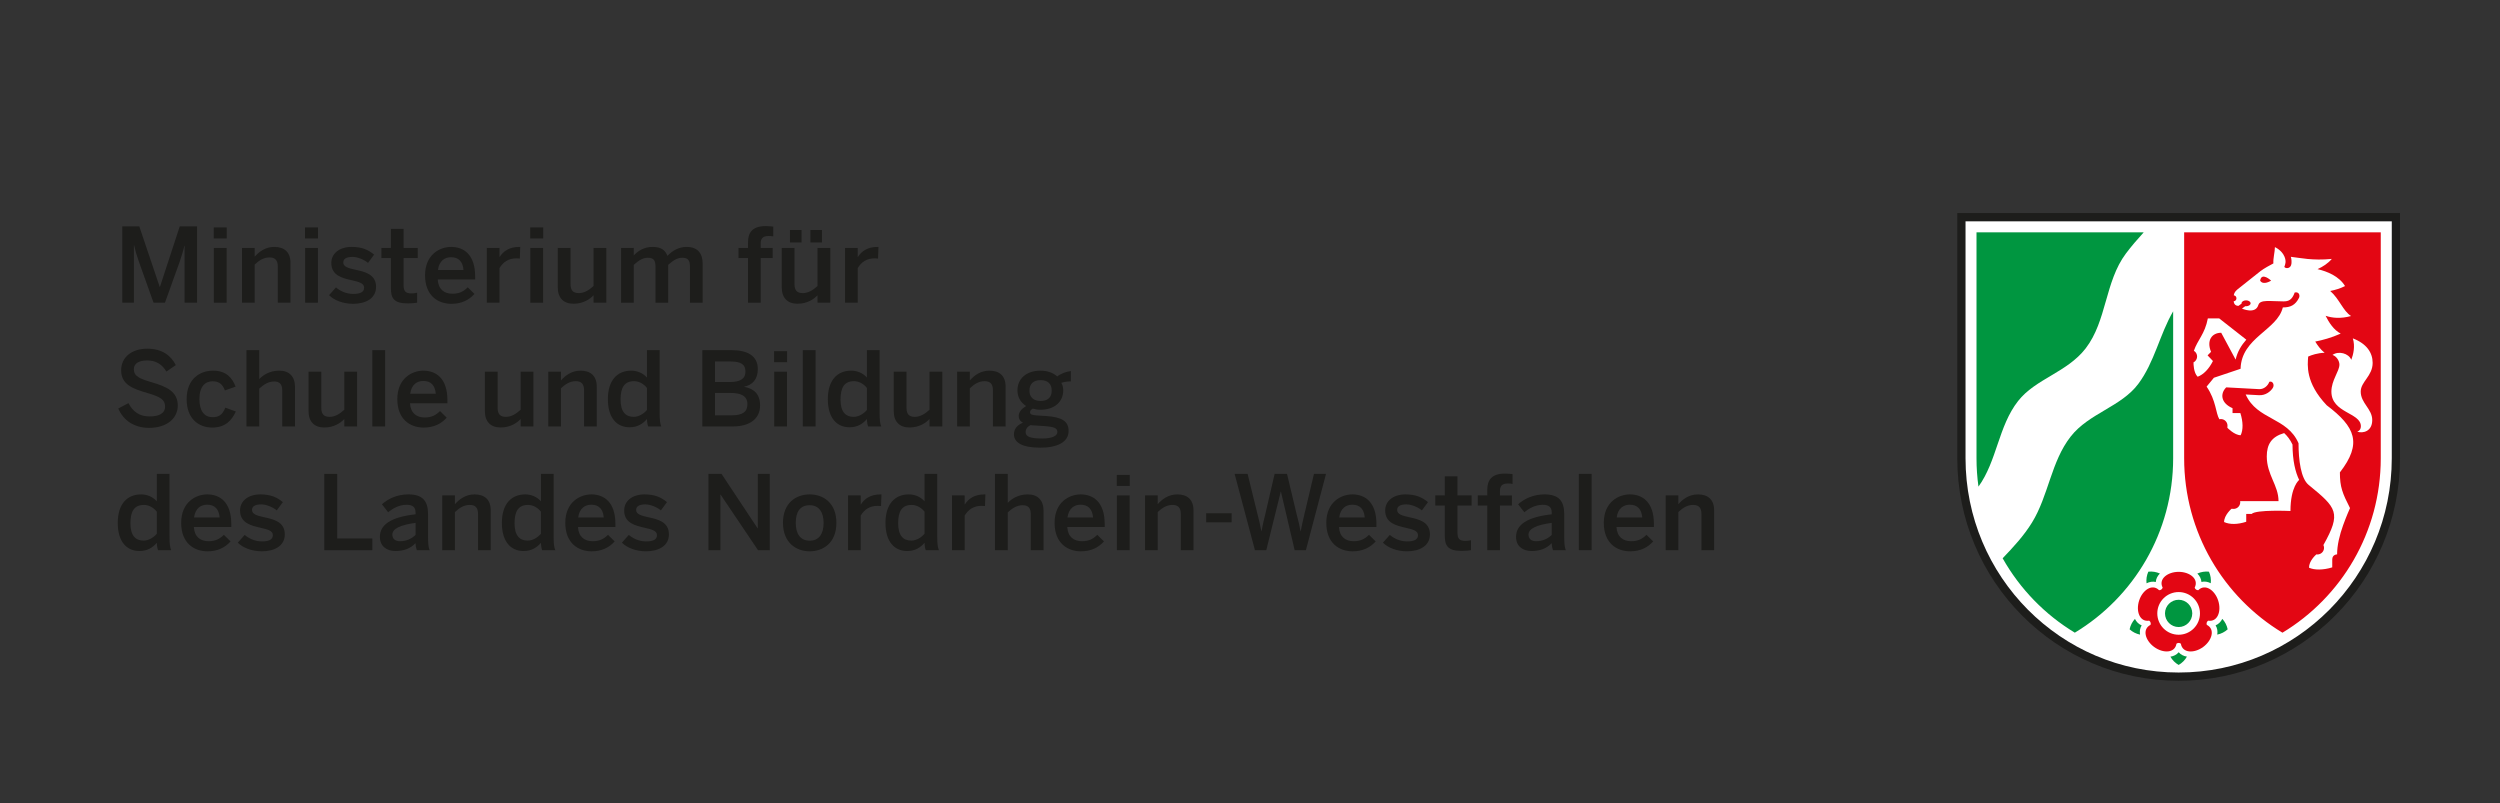 <?xml version="1.0" encoding="UTF-8"?>
<svg id="Ebene_1" data-name="Ebene 1" xmlns="http://www.w3.org/2000/svg" xmlns:xlink="http://www.w3.org/1999/xlink" viewBox="0 0 2267.72 728.5">
  <rect x="0" y="0" width="2267.72" height="728.5" fill="#333333" stroke="none"/>
  <defs>
    <style>
      .cls-1 {
        fill: none;
      }

      .cls-2, .cls-3, .cls-4 {
        fill-rule: evenodd;
      }

      .cls-2, .cls-5 {
        fill: #1d1d1b;
      }

      .cls-3 {
        fill: #fff;
      }

      .cls-4 {
        fill: #e30613;
      }

      .cls-6 {
        clip-path: url(#clippath-1);
      }

      .cls-7 {
        clip-path: url(#clippath-3);
      }

      .cls-8 {
        clip-path: url(#clippath-2);
      }

      .cls-9 {
        fill: #009640;
      }

      .cls-10 {
        clip-path: url(#clippath);
      }
    </style>
    <clipPath id="clippath">
      <rect class="cls-1" x="106.87" y="193.3" width="2070.16" height="424.23"/>
    </clipPath>
    <clipPath id="clippath-1">
      <rect class="cls-1" x="106.82" y="193.28" width="2070.21" height="424.25"/>
    </clipPath>
    <clipPath id="clippath-2">
      <rect class="cls-1" x="106.87" y="193.3" width="2070.16" height="424.23"/>
    </clipPath>
    <clipPath id="clippath-3">
      <rect class="cls-1" x="106.82" y="193.28" width="2070.21" height="424.25"/>
    </clipPath>
  </defs>
  <g class="cls-10">
    <path class="cls-3" d="M1976.22,615.52c-109.77,0-198.8-89.49-198.8-199.85v-220.41h397.62v220.41c0,110.36-89.05,199.85-198.82,199.85"/>
    <path class="cls-2" d="M2169.55,415.67c0,107.37-86.6,194.37-193.33,194.37s-193.31-87.01-193.31-194.37v-214.91h386.64v214.91ZM2177.03,193.28v222.39c0,111.45-89.92,201.86-200.81,201.86s-200.8-90.41-200.8-201.86v-222.39h401.61Z"/>
  </g>
  <g class="cls-6">
    <path class="cls-9" d="M1971.24,282.38v133.29c0,67.22-35.78,126.01-89.19,158.22-27.19-16.4-49.81-39.69-65.48-67.49,9.71-10.12,19.21-20.36,26.61-32.36,15.06-24.43,17.3-55.36,35.16-78.11,16.53-21.08,45.69-26.92,61.22-47.64,14.81-19.77,19.36-44.77,31.68-65.91M1792.87,210.74h151.67c-5.64,6.2-11.13,12.53-16.17,19.25-19.11,25.52-17.23,61.13-36.54,86.09-16.87,21.81-45.48,27.53-61.25,47.69-17.91,22.84-19.07,54.25-35.94,77.64-1.17-8.42-1.78-17.01-1.78-25.74v-204.93ZM1976.22,568.78c-6.84,0-12.38-5.55-12.38-12.38s5.53-12.36,12.38-12.36,12.36,5.53,12.36,12.36-5.53,12.38-12.36,12.38M2015.84,561.37c2.45,2.65,4.13,5.94,4.86,9.48-2.67,2.43-5.94,4.08-9.46,4.8.48-2.92.12-5.83-1.51-8.4,2.76-1.14,4.75-3.26,6.11-5.88M1993.19,520.26c3.29-1.51,6.94-2.09,10.52-1.7,1.48,3.29,2.06,6.92,1.64,10.49-2.63-1.37-5.5-1.93-8.45-1.17-.23-2.96-1.62-5.52-3.71-7.62M1947.1,529.1c-.42-3.59.14-7.25,1.64-10.54,3.57-.39,7.2.19,10.48,1.68-2.12,2.09-3.54,4.65-3.73,7.69-2.88-.7-5.75-.16-8.39,1.17M1941.21,575.65c-3.52-.72-6.8-2.37-9.46-4.8.72-3.52,2.4-6.8,4.83-9.45,1.31,2.63,3.31,4.77,6.1,5.89-1.61,2.56-1.95,5.46-1.47,8.36M1983.74,595.61c-1.76,3.15-4.38,5.77-7.51,7.56-3.13-1.78-5.72-4.38-7.48-7.51,2.91-.45,5.58-1.68,7.51-4.02,1.93,2.26,4.57,3.51,7.48,3.98"/>
    <path class="cls-4" d="M1995.57,556.4c0,10.69-8.67,19.36-19.35,19.36s-19.36-8.67-19.36-19.36,8.67-19.35,19.36-19.35,19.35,8.67,19.35,19.35M1954.06,586.91c-8.12-5.91-11.16-16.17-3.35-20.11.53-1.39,0-2.99-1.23-3.8-8.65,1.4-12.21-8.68-9.1-18.24,3.1-9.56,11.91-15.62,18.1-9.4,1.47.08,2.84-.92,3.23-2.35-4.01-7.79,4.47-14.3,14.53-14.3s18.54,6.5,14.53,14.3c.39,1.43,1.76,2.43,3.23,2.35,6.19-6.22,14.98-.16,18.08,9.4,3.12,9.56-.44,19.64-9.09,18.24-1.25.81-1.78,2.42-1.25,3.8,7.83,3.94,4.77,14.2-3.35,20.11-8.12,5.91-18.82,5.63-20.16-3.02-1.15-.94-2.84-.94-3.99,0-1.36,8.65-12.03,8.92-20.17,3.02M2031.99,454.56h34.83c0-14.34-10.66-23.76-10.66-40.55,0-10.98,4.32-17.87,15.76-21.17,2.87,2.6,5.44,5.91,7.58,10.43.09,14.7,2.54,24.79,6.05,32.08,0,0-7.9,6.02-7.9,28.17,0,0-31.41-1.43-35.19,2.67h-4.94v7.09c-7.73,2.54-14.94,2.63-20.08.25,0-6.3,6.75-12.04,6.75-12.04.7.03,1.29.12,1.9.12,3.32,0,6-2.7,6-6.02,0-.36-.03-.7-.09-1.04M1993.48,341.76c-3.76-3.71-3.79-11.65-3.77-13.08.55-.27,1.03-.62,1.48-1.08,2.35-2.34,2.35-6.16,0-8.5-.36-.36-.75-.65-1.15-.9,3.38-9.99,9.99-15.18,12.66-29.36h10.34l24.57,19.27c-4.38,4.94-8.01,10.73-9.7,18.08l-13.08-24.35c-8.39,0-13.55,6.95-9.2,17.32l-3.16,3.18,4.86,5.14c-3.63,7.22-8.51,12.24-13.84,14.26M2094.47,514.91c0-6.17,6.08-11.52,6.69-12.04.3.05.61.08.92.08,3.32,0,6.02-2.7,6.02-6.02,0-.9-.2-1.76-.56-2.54,16.48-29.4,12.11-33.67-13.42-54.55-7-5.71-9.15-22.4-9.15-37.76-10.15-23.71-37.59-20.97-47.94-44.26l11.99.65c6.16.34,10.48-3.38,12.53-6.44,1.9-2.87.03-6.77-3.07-5.71-1.39,3.84-5.16,6.89-9.31,6.66l-29.79-1.61c-5.92,5.89-4.65,14.42,5.72,18.88v4.44h7.11c2.53,8.04,2.62,15.23.27,20.1-5.67,0-12.07-6.77-12.07-6.77.02-.72.11-1.29.11-1.9,0-3.32-2.7-6-6-6-.48,0-.92.05-1.37.16-3.37-5.36-2.82-16.84-11.57-29.59l6.61-8.04,24.21-8.14c.7-28.37,33.3-34.92,38.3-55.64,6.97,0,11.32-2.07,14.7-8.7.87-1.71.47-5.75-3.9-4.88-2.43,6.88-5.66,8.09-10.18,8.09-11.74,0-21.22-1.98-22.79,3.26-2.65,8.82-14.9,3.27-14.9,3.27l2.99-2.17c.26.03.51.05.76.05,2.28,0,4.1-1.2,4.1-2.68s-1.84-2.67-4.1-2.67-4.1,1.2-4.1,2.67c0,.09,0,.19.02.28l-2.81,2.04c-3.62,0-4.26-2.84-4.35-4.19,1.43,0,2.51-1.18,2.51-2.65s-1.08-2.65-2.39-2.65c.05-1.09.65-3.32,3.24-5.38l20.89-16.59c3.04-2.4,9.07-5.63,11.76-7.03-.33-4.54,1.39-10.54,1.39-14.78,0,0,6.14,2.63,8.67,8.61,1.86,4.41.69,7.16-.14,9.32,1.12,1.78,5.88,1.81,6.44-2.78.2-1.79.19-3.91-.5-6.36,8.12.87,19.57,3.66,37.17,1.89-3.55,4.13-8.14,7.11-12.97,9.28,8.76,2.07,19.53,6.39,24.94,15.36-4.24,2.15-8.85,3.55-13.44,4.46,8.42,7.31,11.71,18.29,18.91,22.71-9.34,2.59-17.02,1.86-23.09-.2,2.93,5.99,7.47,12.97,13.69,16.15-8.47,3.8-16.71,5.99-23.09,7.22,2,3.34,4.93,7.44,8.5,10.15-6.58.25-11.85,2.07-14.92,3.45-.56,7.67-2.67,23.62,16.81,44.18,25.96,19.63,32.43,34.48,11.97,60.88,0,13.36,2.23,18.74,9.17,32.4-.61,1.34-3.43,7.76-6.27,15.61-3.12,8.61-5.44,18.07-5.44,26.38,0,0-4.4-.03-4.4,4.66v7.11c-8.08,2.51-16.28,2.6-21.08.28M2050.14,254.56c2.82,4.69,9.96,0,9.96,0,0,0-8.65-8.2-9.96,0M2152.2,329.14c0,11.96-10.82,17.13-10.82,26.05,0,10.57,10.45,15.67,10.45,25.86s-8.28,12.33-13.66,10.51c0,0,3.35-.81,3.35-4.93,0-12.49-26.74-11.82-26.74-31.44,0-10.24,7.28-18.41,7.28-24.46,0-3.09-2.32-7.42-6.28-8.79,5.47-3.88,14.67-1.5,17.04,4.44,1.9-4.94,3.63-12.3,1.4-19.46,12.56,4.82,17.94,13,17.98,22.15v.06ZM1981.21,210.74h178.35v204.93c0,67.24-35.78,126.01-89.17,158.24-53.4-32.22-89.17-91-89.17-158.24v-204.93Z"/>
    <path class="cls-5" d="M110.93,274.57v-69.22h15.43l18.52,54.91h.19l17.96-54.91h15.71v69.22h-11.32v-51.63h-.19c-1.03,4.77-2.53,9.26-4.12,14.12l-13.47,37.51h-10.38l-13.38-37.51c-1.68-4.96-2.71-7.95-4.21-14.59h-.19v52.1h-10.57Z"/>
    <path class="cls-5" d="M193.89,206.28h11.79v10.01h-11.79v-10.01ZM193.98,224.9h11.6v49.67h-11.6v-49.67Z"/>
    <path class="cls-5" d="M219.52,274.57v-49.67h11.51v7.95c3.74-4.3,9.54-8.89,17.77-8.89,9.07,0,14.69,4.68,14.69,14.5v36.11h-11.51v-32.83c0-5.43-2.25-8.23-7.48-8.23s-9.26,2.53-13.47,6.45v34.61h-11.51Z"/>
    <path class="cls-5" d="M276.67,206.28h11.79v10.01h-11.79v-10.01ZM276.77,224.9h11.6v49.67h-11.6v-49.67Z"/>
    <path class="cls-5" d="M298.47,267.74l6.27-7.02c3.74,3.18,9.26,5.89,15.62,5.89s9.92-1.59,9.92-5.71-5.05-5.24-11.04-6.64c-8.51-1.96-18.71-4.21-18.71-15.71,0-8.7,7.48-14.59,18.43-14.59,9.45,0,15.25,2.71,20.39,7.02l-5.52,7.48c-3.65-2.99-9.54-5.43-14.03-5.43-6.36,0-8.42,2.25-8.42,5.05,0,4.02,4.96,5.24,10.85,6.55,8.51,1.87,18.89,4.02,18.89,15.62,0,10.48-9.45,15.34-20.77,15.34-9.17,0-17.4-3.27-21.89-7.86"/>
    <path class="cls-5" d="M354.59,261.57v-27.5h-8.61v-9.17h8.61v-17.3h11.51v17.3h12.81v9.17h-12.81v24.6c0,5.33,1.59,7.48,7.3,7.48,1.68,0,3.84-.28,4.96-.65v9.07c-1.22.28-5.52.65-8.42.65-12.63,0-15.34-4.68-15.34-13.66"/>
    <path class="cls-5" d="M385.56,249.78c0-18.89,13.38-25.82,23.67-25.82,11.13,0,21.79,6.64,21.79,26.85v2.71h-33.95c.47,8.98,5.99,12.91,13.28,12.91,6.45,0,10.2-2.15,13.94-5.8l6.08,5.99c-5.14,5.71-11.97,8.98-20.86,8.98-12.44,0-23.95-7.58-23.95-25.82M420.45,244.92c-.65-7.58-4.4-11.6-11.32-11.6-5.61,0-10.76,3.18-11.88,11.6h23.2Z"/>
    <path class="cls-5" d="M441.58,274.57v-49.67h11.51v8.14h.19c3.09-4.96,8.42-9.07,17.87-9.07h.75l-.37,10.57c-.56-.09-2.43-.19-3.09-.19-7.39,0-12.07,3.46-15.34,8.79v31.43h-11.51Z"/>
    <path class="cls-5" d="M480.96,206.28h11.79v10.01h-11.79v-10.01ZM481.06,224.9h11.6v49.67h-11.6v-49.67Z"/>
    <path class="cls-5" d="M505.94,260.54v-35.64h11.6v32.93c0,5.52,2.34,8.04,7.39,8.04s9.26-2.62,13.47-6.45v-34.52h11.6v49.67h-11.6v-6.73c-3.18,3.37-9.17,7.67-18.15,7.67s-14.31-5.14-14.31-14.97"/>
    <path class="cls-5" d="M563.37,274.57v-49.67h11.51v6.83c3.84-4.21,9.45-7.76,17.02-7.76,8.33,0,11.6,3.27,13.56,8.14,3.93-4.3,9.82-8.14,17.4-8.14,10.1,0,14.5,6.08,14.5,14.97v35.64h-11.51v-32.74c0-5.52-1.59-8.04-7.02-8.04-4.68,0-8.42,2.62-12.72,6.45v34.33h-11.51v-32.74c0-5.52-1.59-8.04-7.02-8.04-4.58,0-8.42,2.62-12.72,6.45v34.33h-11.51Z"/>
    <path class="cls-5" d="M678.51,274.57v-40.5h-8.61v-9.17h8.61v-5.05c0-8.33,3.46-14.78,16.09-14.78,2.15,0,5.99.37,6.83.47v8.89c-.75-.19-2.62-.37-3.93-.37-4.12,0-7.48,1.12-7.48,6.45v4.4h10.85v9.17h-10.85v40.5h-11.51Z"/>
    <path class="cls-5" d="M709.1,260.54v-35.64h11.6v32.93c0,5.52,2.34,8.04,7.39,8.04s9.26-2.62,13.47-6.45v-34.52h11.6v49.67h-11.6v-6.73c-3.18,3.37-9.17,7.67-18.15,7.67s-14.31-5.14-14.31-14.97M716.59,208.62h10.48v11.32h-10.48v-11.32ZM735.11,208.62h10.48v11.32h-10.48v-11.32Z"/>
    <path class="cls-5" d="M766.53,274.57v-49.67h11.51v8.14h.19c3.09-4.96,8.42-9.07,17.87-9.07h.75l-.37,10.57c-.56-.09-2.43-.19-3.09-.19-7.39,0-12.07,3.46-15.34,8.79v31.43h-11.51Z"/>
    <path class="cls-5" d="M107.28,370.54l9.26-4.86c4.12,8.14,10.48,12.07,19.08,12.07s14.12-2.71,14.12-8.98-4.3-8.79-15.71-12.16c-13.38-3.93-24.13-7.58-24.13-20.77,0-11.79,9.63-19.55,23.67-19.55s21.7,6.73,25.91,14.87l-8.51,5.89c-4.12-6.92-10.01-10.1-17.49-10.1s-12.07,2.81-12.07,7.86c0,6.45,4.96,8.61,16.28,11.97,13.1,3.84,23.57,8.14,23.57,21.14,0,11.32-9.63,20.2-26.1,20.2-13.75,0-23.48-7.11-27.87-17.59"/>
    <path class="cls-5" d="M169.3,362.03c0-18.99,12.81-25.82,23.85-25.82,12.35,0,17.59,6.83,20.58,14.5l-9.73,3.46c-1.96-5.61-5.52-8.32-11.04-8.32-6.55,0-12.07,4.3-12.07,16.18,0,10.57,4.3,16.37,11.88,16.37,5.24,0,8.89-1.59,11.6-8.61l9.54,3.46c-3.55,7.95-9.45,14.59-21.42,14.59s-23.2-7.67-23.2-25.82"/>
    <path class="cls-5" d="M223.55,386.82v-69.22h11.6v26.28c3.18-3.37,9.17-7.67,18.15-7.67s14.31,5.14,14.31,14.97v35.64h-11.6v-32.74c0-5.52-2.34-8.04-7.39-8.04s-9.26,2.62-13.47,6.45v34.33h-11.6Z"/>
    <path class="cls-5" d="M279.86,372.79v-35.64h11.6v32.93c0,5.52,2.34,8.04,7.39,8.04s9.26-2.62,13.47-6.45v-34.52h11.6v49.67h-11.6v-6.73c-3.18,3.37-9.17,7.67-18.15,7.67s-14.31-5.14-14.31-14.97"/>
    <rect class="cls-5" x="337.75" y="317.6" width="11.6" height="69.22"/>
    <path class="cls-5" d="M360.4,362.03c0-18.89,13.38-25.82,23.67-25.82,11.13,0,21.79,6.64,21.79,26.85v2.71h-33.95c.47,8.98,5.99,12.91,13.28,12.91,6.45,0,10.2-2.15,13.94-5.8l6.08,5.99c-5.14,5.71-11.97,8.98-20.86,8.98-12.44,0-23.95-7.58-23.95-25.82M395.29,357.16c-.65-7.58-4.4-11.6-11.32-11.6-5.61,0-10.76,3.18-11.88,11.6h23.2Z"/>
    <path class="cls-5" d="M439.81,372.79v-35.64h11.6v32.93c0,5.52,2.34,8.04,7.39,8.04s9.26-2.62,13.47-6.45v-34.52h11.6v49.67h-11.6v-6.73c-3.18,3.37-9.17,7.67-18.15,7.67s-14.31-5.14-14.31-14.97"/>
    <path class="cls-5" d="M497.33,386.82v-49.67h11.51v7.95c3.74-4.3,9.54-8.89,17.77-8.89,9.07,0,14.69,4.68,14.69,14.5v36.11h-11.51v-32.83c0-5.43-2.25-8.23-7.48-8.23s-9.26,2.53-13.47,6.45v34.61h-11.51Z"/>
    <path class="cls-5" d="M551.4,362.12c0-17.21,8.51-25.91,21.23-25.91,5.33,0,10.57,2.15,14.22,6.27v-24.88h11.51v57.06c0,5.99.37,9.63,1.5,12.16h-11.88c-.65-1.4-1.12-4.21-1.12-6.73-3.65,4.21-8.42,7.48-15.81,7.48-11.32,0-19.64-8.23-19.64-25.44M586.85,371.85v-19.92c-3.09-4.02-7.58-6.17-11.69-6.17-8.7,0-12.25,5.61-12.25,16.65s4.49,15.71,11.88,15.71c4.77,0,9.35-2.99,12.07-6.27"/>
    <path class="cls-5" d="M637.08,386.82v-69.22h26.19c13.84,0,24.13,4.49,24.13,17.21,0,9.63-5.24,14.5-12.25,15.9v.19c8.51,1.59,14.31,6.36,14.31,16.93,0,12.72-10.38,18.99-24.51,18.99h-27.87ZM648.59,346.5h13.56c9.17,0,14.03-2.81,14.03-9.45s-4.21-9.17-13.84-9.17h-13.75v18.61ZM648.59,376.72h15.15c9.92,0,14.22-3.18,14.22-10.1,0-7.39-5.61-10.2-15.43-10.2h-13.94v20.3Z"/>
    <path class="cls-5" d="M702.18,318.53h11.79v10.01h-11.79v-10.01ZM702.28,337.15h11.6v49.67h-11.6v-49.67Z"/>
    <rect class="cls-5" x="728.19" y="317.6" width="11.6" height="69.22"/>
    <path class="cls-5" d="M750.92,362.12c0-17.21,8.51-25.91,21.23-25.91,5.33,0,10.57,2.15,14.22,6.27v-24.88h11.51v57.06c0,5.99.37,9.63,1.5,12.16h-11.88c-.65-1.4-1.12-4.21-1.12-6.73-3.65,4.21-8.42,7.48-15.81,7.48-11.32,0-19.64-8.23-19.64-25.44M786.37,371.85v-19.92c-3.09-4.02-7.58-6.17-11.69-6.17-8.7,0-12.25,5.61-12.25,16.65s4.49,15.71,11.88,15.71c4.77,0,9.35-2.99,12.07-6.27"/>
    <path class="cls-5" d="M810.69,372.79v-35.64h11.6v32.93c0,5.52,2.34,8.04,7.39,8.04s9.26-2.62,13.47-6.45v-34.52h11.6v49.67h-11.6v-6.73c-3.18,3.37-9.17,7.67-18.15,7.67s-14.31-5.14-14.31-14.97"/>
    <path class="cls-5" d="M868.21,386.82v-49.67h11.51v7.95c3.74-4.3,9.54-8.89,17.77-8.89,9.07,0,14.69,4.68,14.69,14.5v36.11h-11.51v-32.83c0-5.43-2.25-8.23-7.48-8.23s-9.26,2.53-13.47,6.45v34.61h-11.51Z"/>
  </g>
  <g class="cls-8">
    <path class="cls-5" d="M919.75,393.93c0-4.96,3.09-8.51,8.14-10.48-2.53-1.31-3.84-3.37-3.84-6.08,0-3.74,2.99-6.83,6.73-9.07-5.05-3.18-7.86-8.23-7.86-14.31,0-10.2,7.86-17.77,20.86-17.77,6.83,0,11.88,2.24,15.25,5.24,3.18-2.53,8.23-4.49,12.35-4.86v9.35c-2.25,0-5.43.28-8.7,1.31,1.12,1.78,1.78,4.12,1.78,6.73,0,10.38-7.76,17.68-20.67,17.68-2.81,0-4.49-.37-6.92-1.03-1.5.84-2.53,1.87-2.53,3.18,0,1.96,1.31,2.62,5.71,2.99l8.79.56c14.69.94,20.48,4.86,20.48,13.56,0,10.2-10.29,15.15-25.63,15.15-17.12,0-23.95-4.96-23.95-12.16M959.13,391.96c0-3.55-2.53-4.86-12.63-5.52l-8.61-.56c-1.03,0-1.96-.09-2.99-.28-3.27,1.5-4.58,3.84-4.58,6.36,0,4.4,5.05,5.8,15.15,5.8,8.42,0,13.66-2.24,13.66-5.8M953.99,354.36c0-6.17-3.55-9.54-10.1-9.54s-10.1,3.46-10.1,9.54,3.84,9.35,10.2,9.35,10.01-3.27,10.01-9.35"/>
    <path class="cls-5" d="M106.81,474.37c0-17.21,8.51-25.91,21.23-25.91,5.33,0,10.57,2.15,14.22,6.27v-24.88h11.51v57.06c0,5.99.37,9.63,1.5,12.16h-11.88c-.65-1.4-1.12-4.21-1.12-6.73-3.65,4.21-8.42,7.48-15.81,7.48-11.32,0-19.64-8.23-19.64-25.44M142.26,484.1v-19.92c-3.09-4.02-7.58-6.17-11.69-6.17-8.7,0-12.25,5.61-12.25,16.65s4.49,15.71,11.88,15.71c4.77,0,9.35-2.99,12.07-6.27"/>
  </g>
  <g class="cls-7">
    <path class="cls-5" d="M164.34,474.28c0-18.89,13.38-25.82,23.67-25.82,11.13,0,21.79,6.64,21.79,26.85v2.71h-33.95c.47,8.98,5.99,12.91,13.28,12.91,6.45,0,10.2-2.15,13.94-5.8l6.08,5.99c-5.14,5.71-11.97,8.98-20.86,8.98-12.44,0-23.95-7.58-23.95-25.82M199.23,469.41c-.65-7.58-4.4-11.6-11.32-11.6-5.61,0-10.76,3.18-11.88,11.6h23.2Z"/>
    <path class="cls-5" d="M215.69,492.24l6.27-7.02c3.74,3.18,9.26,5.89,15.62,5.89s9.92-1.59,9.92-5.71-5.05-5.24-11.04-6.64c-8.51-1.96-18.71-4.21-18.71-15.71,0-8.7,7.48-14.59,18.43-14.59,9.45,0,15.25,2.71,20.39,7.02l-5.52,7.48c-3.65-2.99-9.54-5.43-14.03-5.43-6.36,0-8.42,2.24-8.42,5.05,0,4.02,4.96,5.24,10.85,6.55,8.51,1.87,18.89,4.02,18.89,15.62,0,10.48-9.45,15.34-20.77,15.34-9.17,0-17.4-3.27-21.89-7.86"/>
    <polygon class="cls-5" points="294.17 499.07 294.17 429.85 305.86 429.85 305.86 488.4 337.76 488.4 337.76 499.07 294.17 499.07"/>
    <path class="cls-5" d="M344.59,487.09c0-10.76,9.17-17.96,32.36-20.58v-1.5c0-4.96-2.62-7.11-8.14-7.11-6.92,0-12.53,3.37-16.74,6.73l-5.61-7.2c5.33-4.86,13.66-8.98,23.95-8.98,13.28,0,17.87,6.36,17.87,17.96v20.49c0,5.99.37,9.63,1.4,12.16h-11.6c-.65-2.06-1.12-3.55-1.12-6.36-5.05,5.14-10.94,7.11-18.33,7.11-8.04,0-14.03-4.49-14.03-12.72M376.95,485.22v-10.94c-13.75,1.87-21.05,5.24-21.05,10.66,0,3.93,2.71,5.99,6.92,5.99,5.89,0,10.48-2.24,14.12-5.71"/>
    <path class="cls-5" d="M401.17,499.07v-49.67h11.51v7.95c3.74-4.3,9.54-8.89,17.77-8.89,9.07,0,14.69,4.68,14.69,14.5v36.11h-11.51v-32.83c0-5.43-2.25-8.23-7.48-8.23s-9.26,2.53-13.47,6.45v34.61h-11.51Z"/>
    <path class="cls-5" d="M455.24,474.37c0-17.21,8.51-25.91,21.23-25.91,5.33,0,10.57,2.15,14.22,6.27v-24.88h11.51v57.06c0,5.99.37,9.63,1.5,12.16h-11.88c-.65-1.4-1.12-4.21-1.12-6.73-3.65,4.21-8.42,7.48-15.81,7.48-11.32,0-19.64-8.23-19.64-25.44M490.69,484.1v-19.92c-3.09-4.02-7.58-6.17-11.69-6.17-8.7,0-12.25,5.61-12.25,16.65s4.49,15.71,11.88,15.71c4.77,0,9.35-2.99,12.07-6.27"/>
    <path class="cls-5" d="M512.77,474.28c0-18.89,13.38-25.82,23.67-25.82,11.13,0,21.79,6.64,21.79,26.85v2.71h-33.95c.47,8.98,5.99,12.91,13.28,12.91,6.45,0,10.2-2.15,13.94-5.8l6.08,5.99c-5.14,5.71-11.97,8.98-20.86,8.98-12.44,0-23.95-7.58-23.95-25.82M547.66,469.41c-.65-7.58-4.4-11.6-11.32-11.6-5.61,0-10.76,3.18-11.88,11.6h23.2Z"/>
    <path class="cls-5" d="M564.12,492.24l6.27-7.02c3.74,3.18,9.26,5.89,15.62,5.89s9.92-1.59,9.92-5.71-5.05-5.24-11.04-6.64c-8.51-1.96-18.71-4.21-18.71-15.71,0-8.7,7.48-14.59,18.43-14.59,9.45,0,15.25,2.71,20.39,7.02l-5.52,7.48c-3.65-2.99-9.54-5.43-14.03-5.43-6.36,0-8.42,2.24-8.42,5.05,0,4.02,4.96,5.24,10.85,6.55,8.51,1.87,18.89,4.02,18.89,15.62,0,10.48-9.45,15.34-20.77,15.34-9.17,0-17.4-3.27-21.89-7.86"/>
    <polygon class="cls-5" points="642.6 499.07 642.6 429.85 654.48 429.85 687.21 479.24 687.4 479.24 687.4 429.85 698.25 429.85 698.25 499.07 687.59 499.07 653.63 448.65 653.45 448.65 653.45 499.07 642.6 499.07"/>
    <path class="cls-5" d="M710.22,474.28c0-18.33,12.07-25.82,24.23-25.82s24.23,7.48,24.23,25.82-12.16,25.82-24.23,25.82-24.23-7.67-24.23-25.82M747.08,474.28c0-9.26-3.93-16-12.63-16s-12.63,5.99-12.63,16c0,9.45,3.84,16.18,12.63,16.18,8.32,0,12.63-5.99,12.63-16.18"/>
    <path class="cls-5" d="M769.24,499.07v-49.67h11.51v8.14h.19c3.09-4.96,8.42-9.07,17.87-9.07h.75l-.37,10.57c-.56-.09-2.43-.19-3.09-.19-7.39,0-12.07,3.46-15.34,8.79v31.43h-11.51Z"/>
    <path class="cls-5" d="M803.2,474.37c0-17.21,8.51-25.91,21.23-25.91,5.33,0,10.57,2.15,14.22,6.27v-24.88h11.51v57.06c0,5.99.37,9.63,1.5,12.16h-11.88c-.65-1.4-1.12-4.21-1.12-6.73-3.65,4.21-8.42,7.48-15.81,7.48-11.32,0-19.64-8.23-19.64-25.44M838.65,484.1v-19.92c-3.09-4.02-7.58-6.17-11.69-6.17-8.7,0-12.25,5.61-12.25,16.65s4.49,15.71,11.88,15.71c4.77,0,9.35-2.99,12.07-6.27"/>
    <path class="cls-5" d="M863.53,499.07v-49.67h11.51v8.14h.19c3.09-4.96,8.42-9.07,17.87-9.07h.75l-.37,10.57c-.56-.09-2.43-.19-3.09-.19-7.39,0-12.07,3.46-15.34,8.79v31.43h-11.51Z"/>
    <path class="cls-5" d="M902.54,499.07v-69.22h11.6v26.28c3.18-3.37,9.17-7.67,18.15-7.67s14.31,5.14,14.31,14.97v35.64h-11.6v-32.74c0-5.52-2.34-8.04-7.39-8.04s-9.26,2.62-13.47,6.45v34.33h-11.6Z"/>
    <path class="cls-5" d="M956.6,474.28c0-18.89,13.38-25.82,23.67-25.82,11.13,0,21.79,6.64,21.79,26.85v2.71h-33.95c.47,8.98,5.99,12.91,13.28,12.91,6.45,0,10.2-2.15,13.94-5.8l6.08,5.99c-5.14,5.71-11.97,8.98-20.86,8.98-12.44,0-23.95-7.58-23.95-25.82M991.49,469.41c-.65-7.58-4.4-11.6-11.32-11.6-5.61,0-10.76,3.18-11.88,11.6h23.2Z"/>
    <path class="cls-5" d="M1013.01,430.78h11.79v10.01h-11.79v-10.01ZM1013.11,449.39h11.6v49.67h-11.6v-49.67Z"/>
    <path class="cls-5" d="M1038.63,499.07v-49.67h11.51v7.95c3.74-4.3,9.54-8.89,17.77-8.89,9.07,0,14.69,4.68,14.69,14.5v36.11h-11.51v-32.83c0-5.43-2.25-8.23-7.48-8.23s-9.26,2.53-13.47,6.45v34.61h-11.51Z"/>
    <rect class="cls-5" x="1094.09" y="465.57" width="23.1" height="8.23"/>
    <path class="cls-5" d="M1138.34,499.07l-18.43-69.22h11.79l8.79,35.83c1.4,5.52,2.71,10.66,3.65,16.09h.19c.94-5.33,2.15-10.48,3.55-16l8.32-35.92h11.24l8.61,36.11c1.5,5.89,2.62,10.01,3.65,15.81h.19c1.03-5.99,2.06-9.63,3.37-15.53l8.61-36.39h10.94l-18.24,69.22h-10.2l-12.44-53.04h-.19l-13.11,53.04h-10.29Z"/>
    <path class="cls-5" d="M1203.07,474.28c0-18.89,13.38-25.82,23.67-25.82,11.13,0,21.81,6.64,21.81,26.85v2.71h-33.97c.47,8.98,5.99,12.91,13.28,12.91,6.45,0,10.2-2.15,13.94-5.8l6.08,5.99c-5.14,5.71-11.97,8.98-20.86,8.98-12.44,0-23.95-7.58-23.95-25.82M1237.96,469.41c-.64-7.58-4.4-11.6-11.32-11.6-5.61,0-10.76,3.18-11.88,11.6h23.2Z"/>
    <path class="cls-5" d="M1254.42,492.24l6.27-7.02c3.74,3.18,9.26,5.89,15.62,5.89s9.92-1.59,9.92-5.71-5.05-5.24-11.04-6.64c-8.51-1.96-18.71-4.21-18.71-15.71,0-8.7,7.48-14.59,18.43-14.59,9.45,0,15.25,2.71,20.39,7.02l-5.52,7.48c-3.65-2.99-9.54-5.43-14.03-5.43-6.36,0-8.42,2.24-8.42,5.05,0,4.02,4.96,5.24,10.85,6.55,8.51,1.87,18.89,4.02,18.89,15.62,0,10.48-9.45,15.34-20.77,15.34-9.17,0-17.4-3.27-21.89-7.86"/>
    <path class="cls-5" d="M1310.55,486.06v-27.5h-8.61v-9.17h8.61v-17.3h11.51v17.3h12.82v9.17h-12.82v24.6c0,5.33,1.59,7.48,7.3,7.48,1.68,0,3.83-.28,4.96-.65v9.07c-1.22.28-5.52.65-8.42.65-12.63,0-15.34-4.68-15.34-13.66"/>
    <path class="cls-5" d="M1349.09,499.07v-40.5h-8.61v-9.17h8.61v-5.05c0-8.32,3.46-14.78,16.09-14.78,2.15,0,5.99.37,6.83.47v8.89c-.75-.19-2.62-.37-3.93-.37-4.12,0-7.48,1.12-7.48,6.45v4.4h10.85v9.17h-10.85v40.5h-11.5Z"/>
    <path class="cls-5" d="M1375.18,487.09c0-10.76,9.17-17.96,32.38-20.58v-1.5c0-4.96-2.63-7.11-8.15-7.11-6.92,0-12.53,3.37-16.74,6.73l-5.61-7.2c5.33-4.86,13.66-8.98,23.95-8.98,13.3,0,17.88,6.36,17.88,17.96v20.49c0,5.99.37,9.63,1.4,12.16h-11.6c-.65-2.06-1.12-3.55-1.12-6.36-5.07,5.14-10.96,7.11-18.35,7.11-8.04,0-14.03-4.49-14.03-12.72M1407.56,485.22v-10.94c-13.77,1.87-21.06,5.24-21.06,10.66,0,3.93,2.71,5.99,6.92,5.99,5.89,0,10.48-2.24,14.14-5.71"/>
    <rect class="cls-5" x="1432.14" y="429.84" width="11.6" height="69.22"/>
    <path class="cls-5" d="M1454.78,474.28c0-18.89,13.38-25.82,23.67-25.82,11.13,0,21.79,6.64,21.79,26.85v2.71h-33.95c.47,8.98,5.99,12.91,13.28,12.91,6.45,0,10.2-2.15,13.94-5.8l6.08,5.99c-5.14,5.71-11.97,8.98-20.86,8.98-12.44,0-23.95-7.58-23.95-25.82M1489.67,469.41c-.65-7.58-4.4-11.6-11.32-11.6-5.61,0-10.76,3.18-11.88,11.6h23.2Z"/>
    <path class="cls-5" d="M1510.91,499.07v-49.67h11.5v7.95c3.74-4.3,9.54-8.89,17.77-8.89,9.07,0,14.69,4.68,14.69,14.5v36.11h-11.51v-32.83c0-5.43-2.24-8.23-7.48-8.23s-9.26,2.53-13.47,6.45v34.61h-11.5Z"/>
  </g>
</svg>